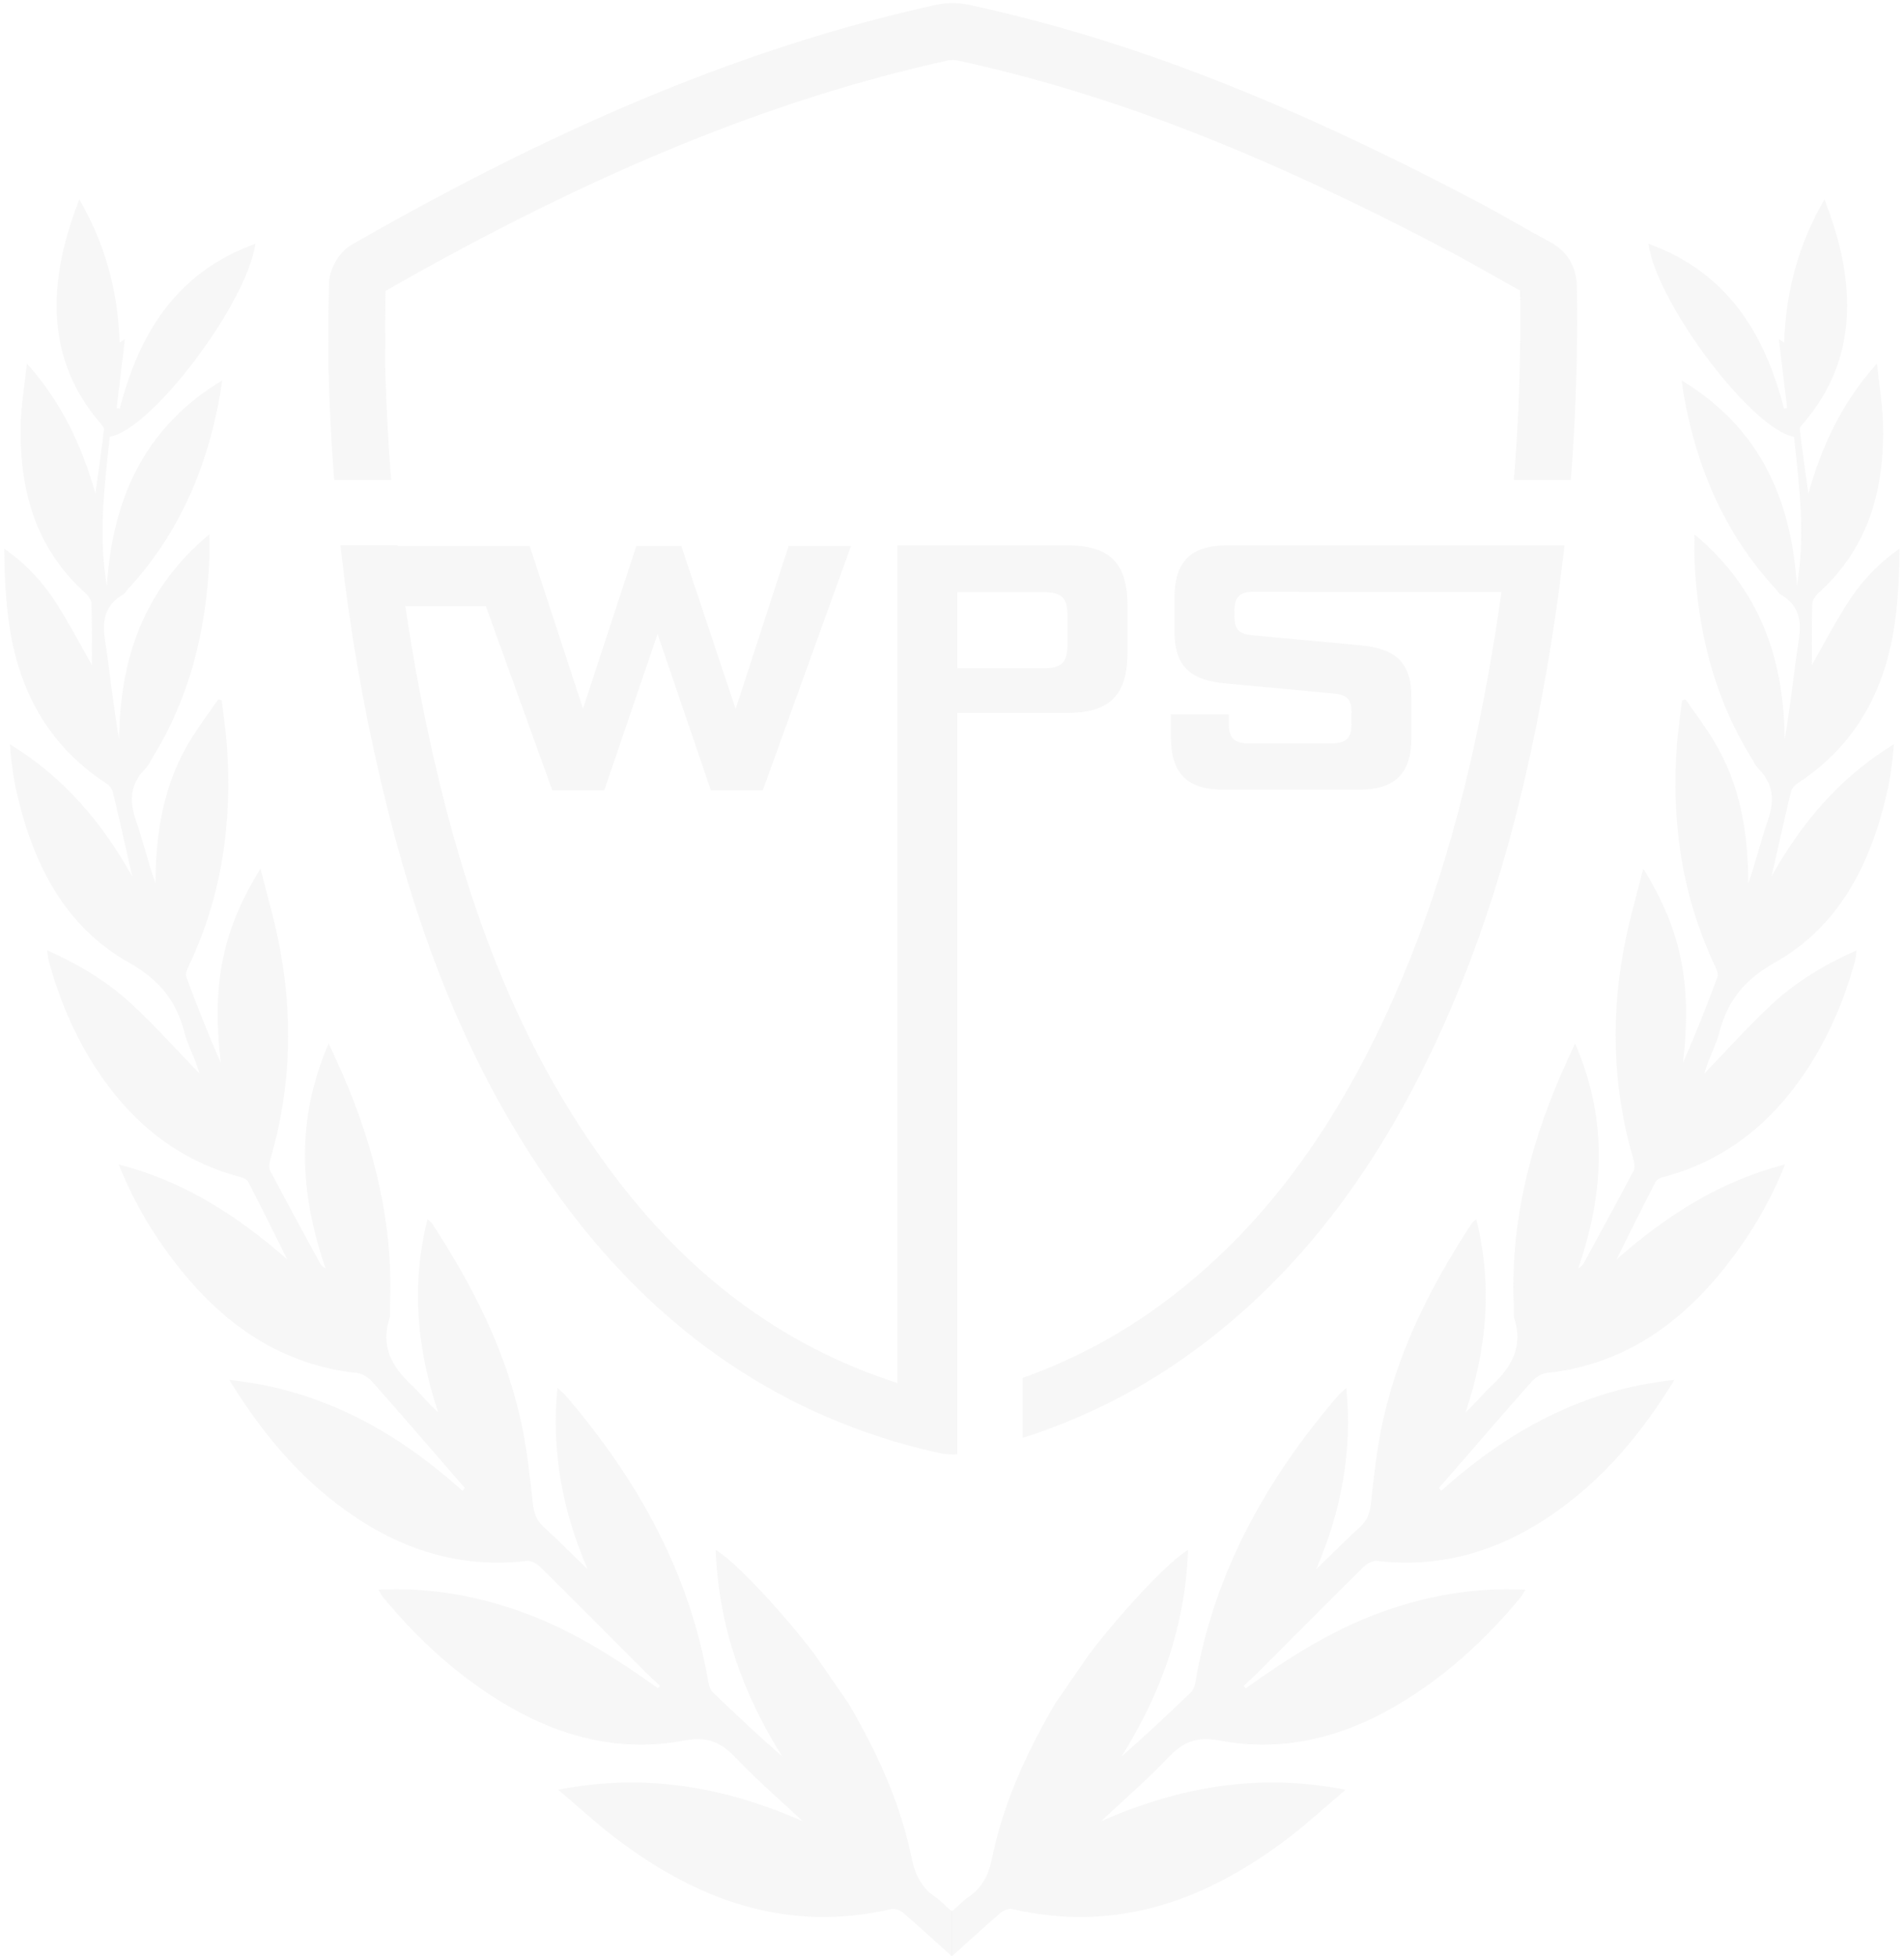 <svg width="331" height="340" viewBox="0 0 331 340" fill="none" xmlns="http://www.w3.org/2000/svg">
<path d="M165.479 332.073C165.479 332.073 165.402 332.14 165.364 332.178C164.337 331.266 163.541 330.373 162.572 329.729C160.087 328.067 159.051 325.733 158.456 322.842C156.979 315.686 154.34 308.981 151.049 302.536C149.956 300.393 148.776 298.271 147.557 296.177L141.695 287.666C136.351 280.596 127.822 271.365 124.426 269.425C124.896 282.594 129.098 294.352 135.977 305.312C131.832 301.681 127.86 297.963 123.946 294.188C123.514 293.775 123.255 293.055 123.15 292.43C119.897 273.325 110.802 257.14 98.368 242.616C98.022 242.212 97.581 241.886 96.9 241.262C95.845 252.346 97.754 262.548 102.148 272.777C99.337 270.059 96.967 267.658 94.473 265.381C93.235 264.248 92.813 262.951 92.631 261.328C92.16 257.092 91.71 252.836 90.894 248.658C88.313 235.508 82.394 223.789 75.112 212.675C74.977 212.464 74.737 212.32 74.315 211.936C71.427 223.501 72.492 234.538 76.177 245.498C74.44 243.941 73.078 242.203 71.485 240.704C68.118 237.544 66.16 234.009 67.686 229.245C67.878 228.64 67.753 227.929 67.782 227.266C68.453 213.136 65.201 199.794 59.655 186.923C58.907 185.194 58.101 183.494 57.142 181.39C51.414 194.54 52.047 207.315 56.605 220.513C56.067 220.072 55.856 219.976 55.76 219.812C52.805 214.385 49.841 208.958 46.953 203.483C46.694 203.002 46.809 202.205 46.972 201.629C50.723 188.844 51.011 175.924 48.277 162.938C47.471 159.115 46.387 155.349 45.283 150.988C41.868 156.502 39.671 161.727 38.606 167.452C37.541 173.216 37.704 178.96 38.385 184.781C36.227 179.843 34.26 174.858 32.389 169.844C32.206 169.344 32.494 168.566 32.763 168.009C38.625 155.724 40.438 142.737 39.421 129.27C39.229 126.763 38.836 124.265 38.539 121.758C38.337 121.701 38.136 121.643 37.925 121.576C36.274 123.987 34.499 126.321 32.993 128.819C28.407 136.407 27.035 144.793 27.045 153.582C25.74 149.951 24.896 146.243 23.648 142.679C22.459 139.26 22.584 136.301 25.251 133.641C25.807 133.083 26.133 132.286 26.565 131.604C33.041 121.115 35.824 109.569 36.38 97.379C36.438 96.035 36.38 94.69 36.38 92.884C24.944 102.451 20.837 114.564 20.703 128.54C19.696 122.796 19.139 117.032 18.257 111.317C17.729 107.926 18.189 105.218 21.346 103.383C21.71 103.172 21.941 102.739 22.238 102.413C31.113 92.798 36.025 81.309 38.26 68.553C38.376 67.9 38.462 67.237 38.625 66.113C24.857 74.47 19.561 86.938 18.573 101.827C17.076 93.095 18.151 84.489 19.082 75.921C26.383 74.681 42.904 52.8 44.401 42.368C30.739 47.306 24.195 57.862 20.809 71.07C20.636 71.012 20.454 70.954 20.281 70.897C20.761 66.901 21.231 62.915 21.71 58.947C21.538 59.063 21.288 59.226 20.789 59.562C20.521 50.61 18.266 42.368 13.776 34.645C12.539 37.93 11.464 41.196 10.773 44.539C8.576 55.115 10.092 64.912 17.297 73.385C17.623 73.769 18.122 74.259 18.074 74.653C17.633 78.37 17.096 82.078 16.587 85.795C14.237 77.534 10.802 70.042 4.671 63.193C4.259 67.026 3.712 70.234 3.616 73.442C3.29 84.796 5.976 95.074 14.764 103.018C15.311 103.517 15.896 104.324 15.916 104.997C16.021 108.839 15.973 112.681 15.973 115.611C14.275 112.614 12.231 108.704 9.881 104.997C7.53 101.279 4.575 98.042 0.728 95.372C0.786 100.127 0.987 104.805 1.726 109.396C3.53 120.596 8.71 129.779 18.391 136.119C18.899 136.455 19.456 137.012 19.59 137.56C20.78 142.487 21.874 147.425 22.996 152.371C17.777 142.996 11.042 135.043 1.716 129.376C1.946 132.411 2.33 135.321 3.002 138.174C5.832 150.297 11.291 161.055 22.372 167.298C27.688 170.295 30.614 173.917 32.053 179.44C32.552 181.351 33.463 183.157 34.164 185.011C34.384 185.597 34.538 186.202 34.663 186.596C30.796 182.61 27.026 178.374 22.891 174.532C18.679 170.622 13.747 167.673 8.202 165.185C8.317 166.031 8.336 166.54 8.471 167.02C10.293 173.667 12.932 179.959 16.702 185.741C22.756 195.03 30.815 201.667 41.685 204.568C42.213 204.712 42.914 204.981 43.125 205.394C45.447 209.88 47.682 214.404 49.937 218.919C41.369 211.417 32.101 205.346 20.636 202.417C23.39 209.304 26.987 215.202 31.333 220.619C39.277 230.513 49.121 237.266 62.092 238.668C63.042 238.774 64.107 239.504 64.769 240.253C69.518 245.594 74.171 251.021 78.863 256.419C79.506 257.159 80.158 257.889 80.801 258.628C80.676 258.801 80.542 258.974 80.417 259.138C68.885 248.831 55.952 241.55 39.872 239.869C45.456 248.994 51.884 256.688 60.221 262.644C69.605 269.348 79.938 272.691 91.575 271.327C92.324 271.241 93.36 271.827 93.955 272.412C100.037 278.426 106.053 284.496 112.097 290.548C112.951 291.403 113.853 292.21 114.726 293.045C114.611 293.189 114.505 293.324 114.39 293.468C107.262 288.387 99.932 283.661 91.7 280.568C83.449 277.465 74.948 275.88 65.786 276.332C66.17 276.985 66.314 277.302 66.534 277.571C72.828 285.197 80.053 291.768 88.639 296.724C98.061 302.161 108.231 304.582 118.976 302.545C122.939 301.796 125.289 302.805 127.86 305.504C131.545 309.384 135.632 312.9 139.546 316.569C126.085 310.672 112.289 308.107 97.034 311.104C100.69 314.197 103.769 317.05 107.089 319.566C121.317 330.373 136.898 336.03 154.993 331.842C155.607 331.698 156.537 332.092 157.055 332.534C159.847 334.935 162.553 337.423 165.402 339.997C165.431 339.969 165.46 339.94 165.498 339.911V332.054L165.479 332.073Z" fill="#B3B2B2" fill-opacity="0.1"/>
<path d="M165.479 332.073C165.479 332.073 165.556 332.14 165.594 332.178C166.621 331.266 167.417 330.372 168.386 329.729C170.871 328.067 171.907 325.733 172.502 322.842C173.98 315.686 176.618 308.981 179.909 302.536C181.003 300.393 182.183 298.271 183.401 296.177L189.263 287.666C194.607 280.596 203.136 271.365 206.533 269.425C206.062 282.594 201.86 294.352 194.981 305.312C199.126 301.681 203.098 297.963 207.012 294.188C207.444 293.775 207.703 293.055 207.809 292.43C211.061 273.325 220.156 257.14 232.59 242.616C232.936 242.212 233.377 241.886 234.058 241.261C235.114 252.346 233.204 262.547 228.81 272.777C231.621 270.059 233.991 267.658 236.486 265.381C237.723 264.248 238.145 262.951 238.328 261.328C238.798 257.092 239.249 252.836 240.064 248.658C242.645 235.508 248.565 223.789 255.847 212.675C255.981 212.464 256.221 212.32 256.643 211.936C259.531 223.501 258.466 234.538 254.782 245.498C256.518 243.941 257.881 242.203 259.473 240.704C262.841 237.544 264.798 234.009 263.273 229.245C263.081 228.64 263.205 227.929 263.177 227.266C262.505 213.136 265.757 199.794 271.303 186.923C272.051 185.194 272.857 183.493 273.817 181.39C279.544 194.54 278.911 207.315 274.354 220.513C274.891 220.072 275.102 219.976 275.198 219.812C278.153 214.385 281.118 208.958 284.006 203.483C284.265 203.002 284.149 202.205 283.986 201.629C280.235 188.844 279.947 175.924 282.682 162.938C283.487 159.115 284.572 155.349 285.675 150.988C289.09 156.502 291.288 161.727 292.352 167.452C293.417 173.216 293.254 178.96 292.573 184.781C294.732 179.843 296.699 174.858 298.569 169.844C298.752 169.344 298.464 168.566 298.195 168.009C292.333 155.724 290.52 142.737 291.537 129.27C291.729 126.763 292.122 124.265 292.42 121.758C292.621 121.701 292.823 121.643 293.034 121.576C294.684 123.987 296.459 126.321 297.965 128.818C302.551 136.407 303.923 144.793 303.913 153.582C305.218 149.951 306.063 146.243 307.31 142.679C308.499 139.26 308.375 136.301 305.708 133.64C305.151 133.083 304.825 132.286 304.393 131.604C297.917 121.115 295.135 109.569 294.578 97.379C294.521 96.035 294.578 94.69 294.578 92.884C306.015 102.451 310.121 114.564 310.255 128.54C311.263 122.796 311.819 117.032 312.702 111.317C313.229 107.926 312.769 105.218 309.612 103.383C309.248 103.172 309.018 102.739 308.72 102.413C299.846 92.797 294.933 81.309 292.698 68.553C292.583 67.9 292.496 67.237 292.333 66.113C306.101 74.47 311.397 86.938 312.385 101.827C313.882 93.095 312.807 84.489 311.877 75.921C304.575 74.681 288.054 52.8 286.558 42.368C300.22 47.306 306.763 57.862 310.15 71.07C310.322 71.012 310.505 70.954 310.677 70.897C310.198 66.901 309.727 62.914 309.248 58.947C309.42 59.063 309.67 59.226 310.169 59.562C310.437 50.61 312.692 42.368 317.182 34.645C318.42 37.93 319.494 41.196 320.185 44.539C322.382 55.115 320.866 64.912 313.661 73.385C313.335 73.769 312.836 74.259 312.884 74.653C313.325 78.37 313.863 82.078 314.371 85.795C316.722 77.534 320.156 70.042 326.287 63.193C326.7 67.026 327.246 70.234 327.342 73.442C327.669 84.796 324.982 95.074 316.194 103.018C315.647 103.517 315.062 104.324 315.043 104.997C314.937 108.839 314.985 112.681 314.985 115.611C316.683 112.614 318.727 108.704 321.077 104.997C323.428 101.279 326.383 98.042 330.23 95.372C330.173 100.127 329.971 104.805 329.232 109.396C327.429 120.596 322.248 129.779 312.567 136.119C312.059 136.455 311.502 137.012 311.368 137.56C310.178 142.487 309.085 147.425 307.962 152.371C313.181 142.996 319.917 135.043 329.242 129.376C329.012 132.411 328.628 135.321 327.956 138.174C325.126 150.297 319.667 161.055 308.586 167.298C303.271 170.295 300.344 173.917 298.905 179.44C298.406 181.351 297.495 183.157 296.795 185.011C296.574 185.597 296.42 186.202 296.296 186.596C300.162 182.61 303.933 178.374 308.068 174.531C312.28 170.622 317.211 167.673 322.756 165.185C322.641 166.031 322.622 166.54 322.488 167.02C320.665 173.667 318.026 179.959 314.256 185.741C308.202 195.03 300.143 201.667 289.273 204.568C288.745 204.712 288.045 204.981 287.834 205.394C285.512 209.88 283.276 214.404 281.022 218.919C289.589 211.417 298.857 205.346 310.322 202.416C307.569 209.304 303.971 215.202 299.625 220.619C291.681 230.513 281.837 237.266 268.866 238.668C267.916 238.774 266.851 239.504 266.189 240.253C261.44 245.594 256.787 251.021 252.095 256.419C251.453 257.159 250.8 257.889 250.157 258.628C250.282 258.801 250.416 258.974 250.541 259.137C262.073 248.831 275.006 241.55 291.086 239.869C285.502 248.994 279.074 256.688 270.737 262.644C261.354 269.348 251.021 272.691 239.383 271.327C238.635 271.241 237.599 271.826 237.004 272.412C230.921 278.426 224.905 284.496 218.861 290.548C218.007 291.403 217.105 292.21 216.232 293.045C216.347 293.189 216.453 293.324 216.568 293.468C223.697 288.386 231.027 283.661 239.258 280.568C247.509 277.465 256.01 275.88 265.172 276.331C264.788 276.985 264.644 277.302 264.424 277.571C258.13 285.197 250.906 291.768 242.319 296.724C232.897 302.161 222.728 304.582 211.982 302.545C208.02 301.796 205.669 302.804 203.098 305.504C199.414 309.384 195.327 312.9 191.412 316.569C204.873 310.671 218.669 308.107 233.924 311.104C230.269 314.197 227.189 317.05 223.869 319.566C209.641 330.373 194.06 336.03 175.966 331.842C175.352 331.698 174.421 332.092 173.903 332.534C171.111 334.935 168.405 337.423 165.556 339.997C165.527 339.968 165.498 339.94 165.46 339.911V332.053L165.479 332.073Z" fill="#B3B2B2" fill-opacity="0.1"/>
<path d="M57.103 64.01V64.135C57.267 70.657 57.602 77.083 58.092 83.432H67.993C67.484 77.016 67.148 70.532 66.976 63.942C66.976 63.039 66.976 62.069 66.976 61.022C66.966 57.977 66.947 54.25 67.033 50.562C102.954 30.035 134.039 17.298 164.788 10.507C165.278 10.401 165.892 10.391 166.371 10.497C193.024 16.251 219.657 26.615 252.709 44.078C254.686 45.125 256.691 46.268 258.639 47.363C260.471 48.401 262.352 49.476 264.27 50.495C264.433 61.445 264.069 72.453 263.177 83.422H273.078C273.96 72.251 274.315 61.051 274.133 49.909C274.076 46.306 272.473 43.655 269.384 42.013C267.427 40.975 265.441 39.852 263.512 38.757C261.507 37.613 259.425 36.442 257.324 35.327C223.418 17.432 196.008 6.789 168.434 0.834C166.573 0.43 164.52 0.44 162.649 0.853C130.633 7.932 98.397 21.169 61.191 42.512C58.936 43.809 57.247 46.7 57.18 49.39C57.065 53.53 57.084 57.708 57.103 61.061C57.103 62.108 57.103 63.097 57.103 64V64.01Z" fill="#B3B2B2" fill-opacity="0.1"/>
<path d="M262.045 94.805L213.268 94.805C207.022 94.805 204.182 97.591 204.182 103.902V109.723C204.182 115.851 206.907 118.272 213.268 118.819L231.564 120.519C234.174 120.759 234.96 121.432 234.96 123.92V125.802C234.96 128.29 234.049 129.203 231.564 129.203H217.019C214.534 129.203 213.623 128.29 213.623 125.802V124.16H203.568V128.165C203.568 134.476 206.418 137.262 212.654 137.262H236.284C242.52 137.262 245.37 134.476 245.37 128.165V121.249C245.37 115.121 242.645 112.7 236.284 112.153L217.988 110.453C215.379 110.212 214.592 109.54 214.592 107.052V106.265C214.592 103.777 215.503 102.864 217.988 102.864H225.836V102.922L261.018 102.922C260.653 105.525 260.27 108.118 259.848 110.702C255.828 135.514 250.253 155.426 242.309 173.398C231.535 197.767 217.739 215.624 200.143 227.977C193.264 232.809 185.781 236.66 177.789 239.513V249.945C187.862 246.717 197.255 242.078 205.804 236.065C224.915 222.646 239.805 203.454 251.328 177.394C259.627 158.634 265.422 137.944 269.586 112.287C270.526 106.485 271.322 100.645 271.975 94.796H262.045V94.805Z" fill="#B3B2B2" fill-opacity="0.1"/>
<path d="M166.439 242.818V123.92H185.464C192.919 123.92 196.008 120.884 196.008 113.363V105.352C196.008 97.831 192.919 94.796 185.464 94.796H156.019V240.407C135.948 233.952 119.389 221.589 105.621 202.801C91.997 184.214 82.528 162.208 75.812 133.535C73.615 124.179 71.85 114.814 70.468 105.352H84.456L96.017 137.377H105.046L114.313 110.203L123.581 137.377H132.61L147.941 94.911H137.1L127.889 123.238L118.439 94.911H110.62L101.352 123.18L92.084 94.911H69.115C69.115 94.911 69.115 94.834 69.106 94.786H59.176C60.701 108.628 63.023 122.21 66.208 135.783C73.241 165.79 83.238 188.94 97.668 208.631C114.668 231.829 136.601 246.583 162.841 252.481C163.887 252.721 164.865 252.836 165.786 252.836C166.007 252.836 166.228 252.817 166.439 252.798V242.798V242.818ZM166.439 102.931H181.406C184.62 102.931 185.589 103.959 185.589 107.177V111.913C185.589 115.131 184.62 116.158 181.406 116.158H166.439V102.931Z" fill="#B3B2B2" fill-opacity="0.1"/>
</svg>
